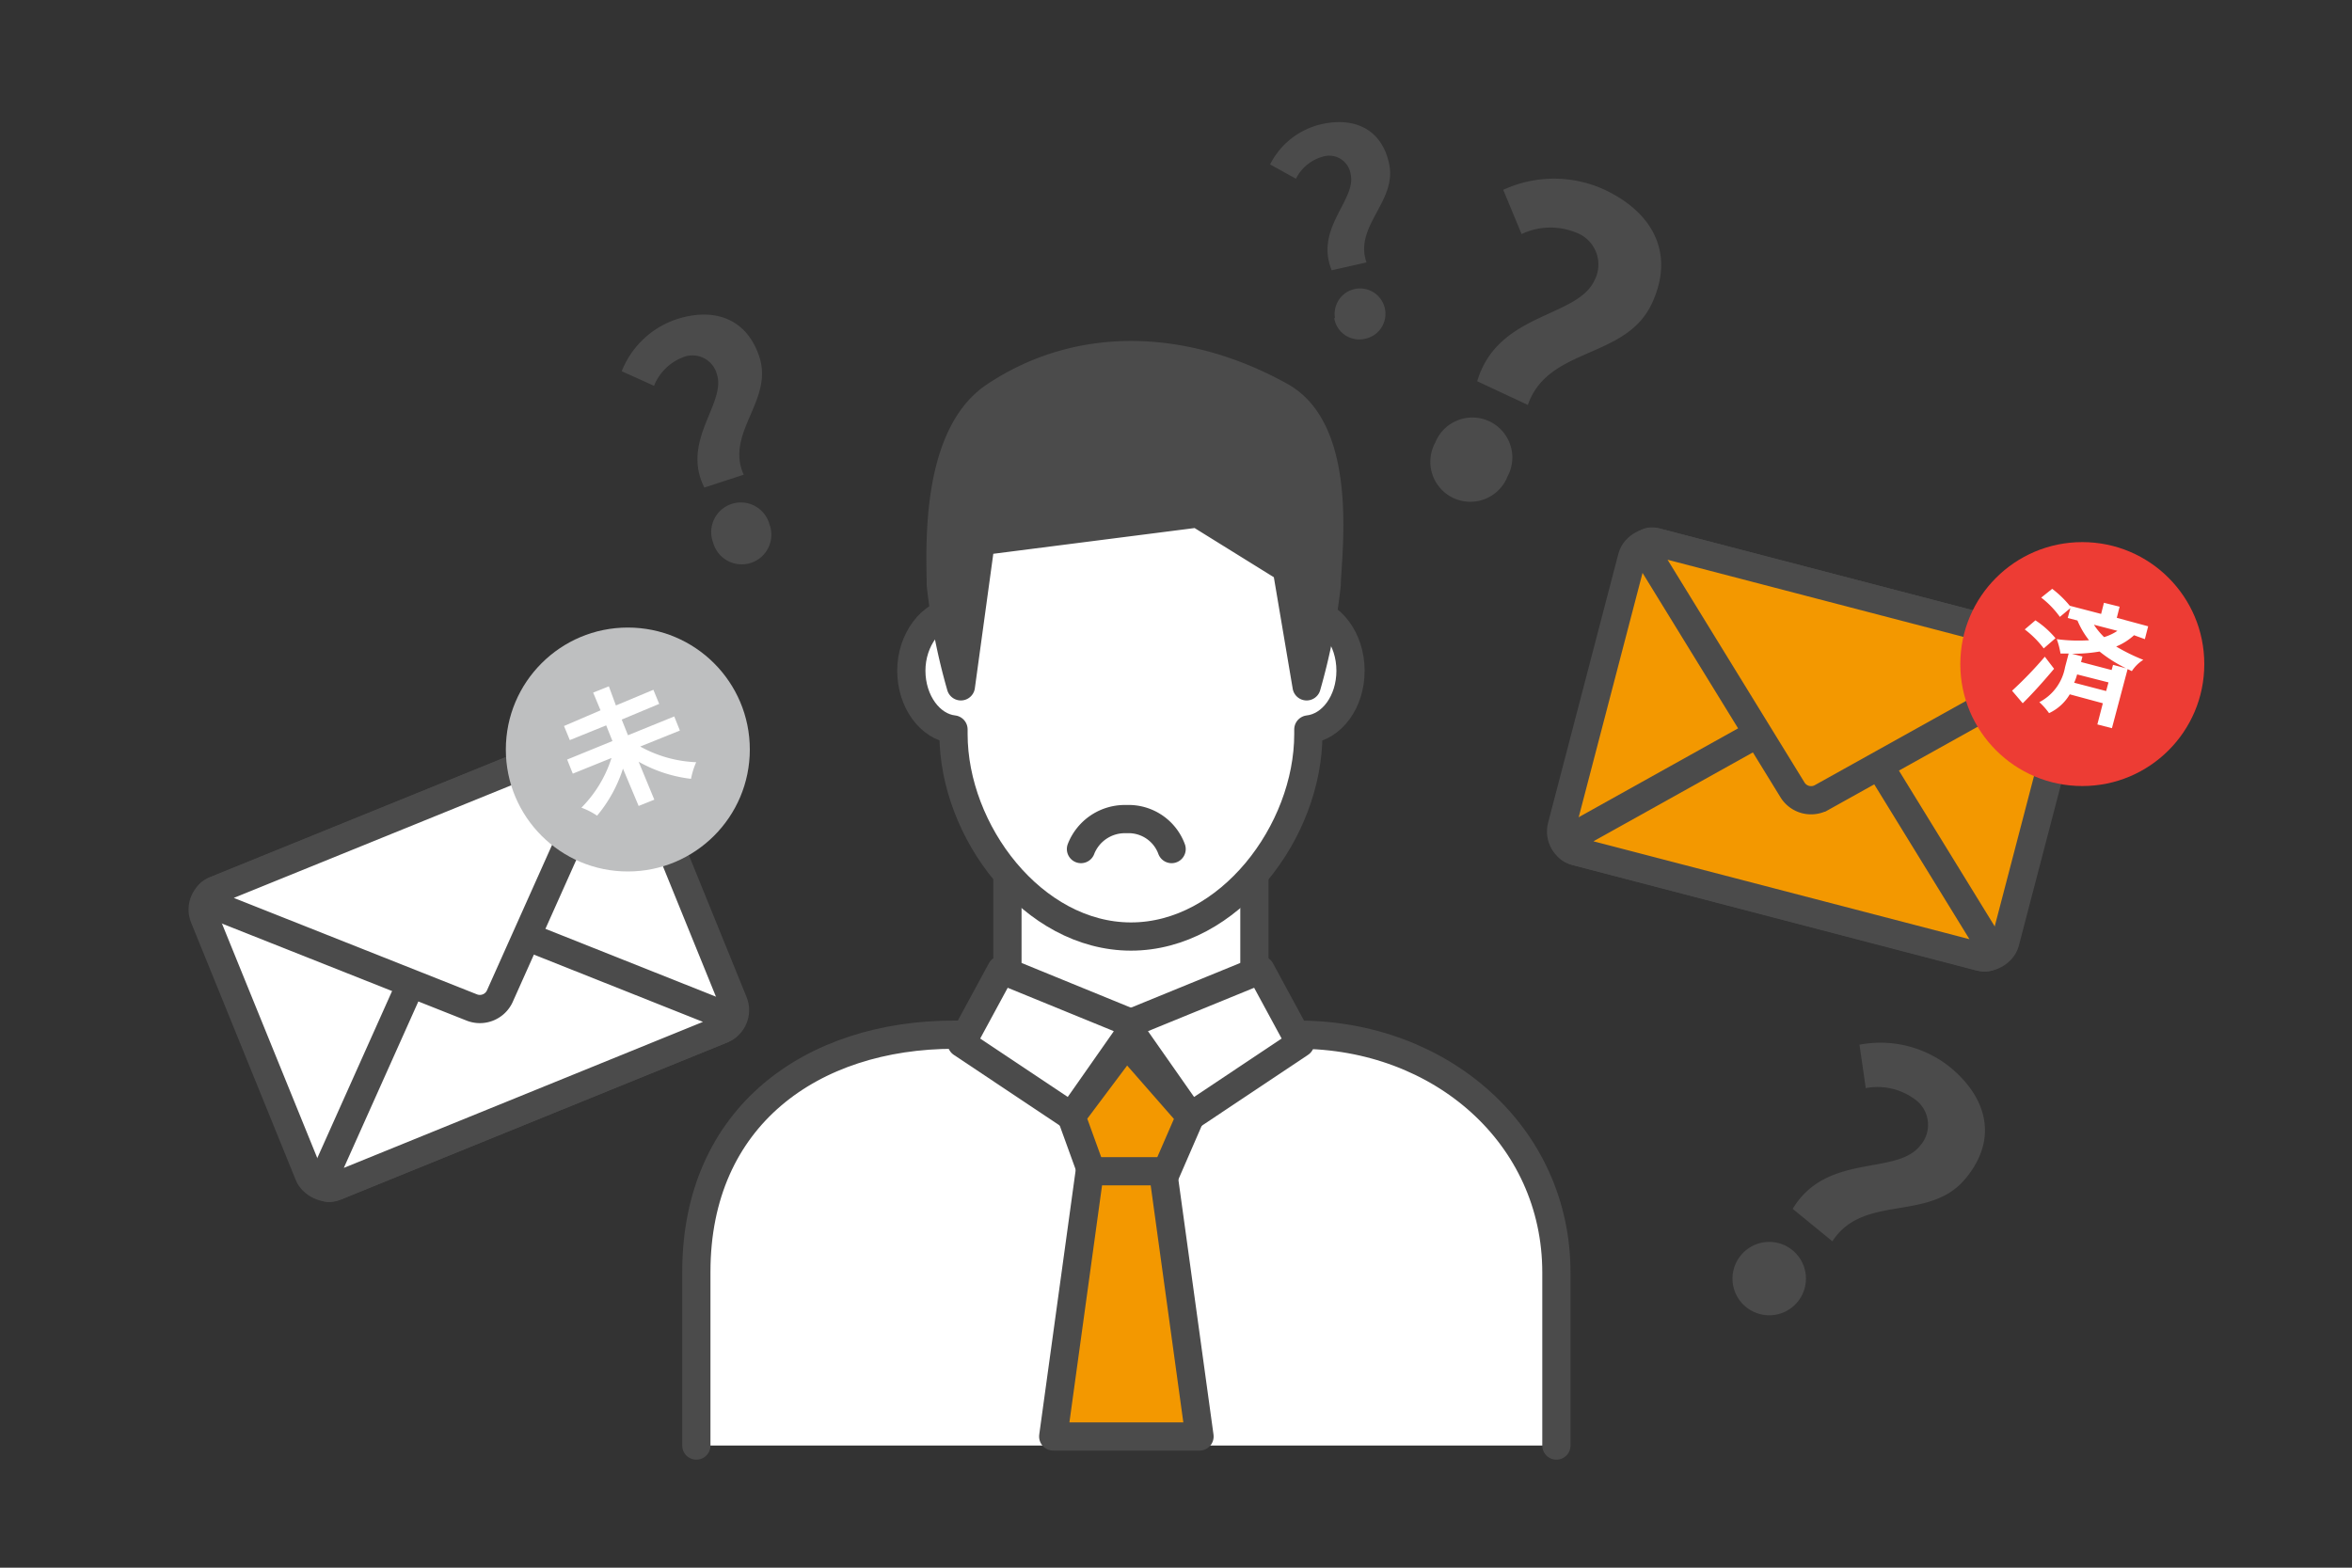 <svg xmlns="http://www.w3.org/2000/svg" viewBox="0 0 150 100"><rect x="0" y="0" width="150" height="100" fill="#333333" stroke="none"/><defs><style>.cls-1,.cls-12,.cls-5{fill:none;}.cls-2,.cls-7,.cls-9{fill:#fff;}.cls-10,.cls-11,.cls-12,.cls-2,.cls-5,.cls-9{stroke:#4b4b4b;}.cls-10,.cls-11,.cls-12,.cls-2,.cls-9{stroke-linecap:round;stroke-linejoin:round;}.cls-2{stroke-width:1.36px;}.cls-11,.cls-3{fill:#4b4b4b;}.cls-10,.cls-4{fill:#f39800;}.cls-5{stroke-miterlimit:10;stroke-width:1.8px;}.cls-6{fill:#ed3c34;}.cls-8{fill:#bebfc0;}.cls-10,.cls-11,.cls-12,.cls-9{stroke-width:1.8px;}</style></defs><g id="データ"><rect class="cls-1" width="150" height="100"/><path class="cls-2" d="M69.58,55.44s.56-.86,2.72-.86,2.71.86,2.71.86"/><path class="cls-3" d="M122.44,73.1a2,2,0,0,0-.35-3,4,4,0,0,0-3.1-.69l-.4-2.77a7.09,7.09,0,0,1,5.76,1.42c2.37,1.94,3.11,4.59,1,7.12-2.3,2.8-6.51.94-8.49,4l-2.53-2.07C116.5,73.52,120.91,75,122.44,73.1ZM111.09,80a2.34,2.34,0,1,1,.25,3.36A2.33,2.33,0,0,1,111.09,80Z"/><path class="cls-3" d="M45.72,23.87a1.61,1.61,0,0,0-2.19-1.07,3.24,3.24,0,0,0-1.82,1.81l-2.06-.93a5.71,5.71,0,0,1,3.48-3.31c2.35-.77,4.48-.11,5.3,2.4.91,2.78-2.2,4.84-1,7.51l-2.51.82C43.41,28.1,46.33,25.73,45.72,23.87Zm-.24,10.74a1.89,1.89,0,1,1,3.59-1.17,1.89,1.89,0,1,1-3.59,1.17Z"/><rect class="cls-4" x="105.78" y="33.2" width="20.38" height="29.23" rx="1.32" transform="translate(40.41 147.94) rotate(-75.36)"/><rect class="cls-5" x="105.78" y="33.2" width="20.38" height="29.23" rx="1.32" transform="translate(40.41 147.94) rotate(-75.36)"/><path class="cls-4" d="M100.53,54.31c-.7-.18-.76-.62-.12-1l15.37-8.57a1.4,1.4,0,0,1,1.85.48l9.22,15c.38.62.12,1-.59.79Z"/><path class="cls-5" d="M100.53,54.31c-.7-.18-.76-.62-.12-1l15.37-8.57a1.4,1.4,0,0,1,1.85.48l9.22,15c.38.62.12,1-.59.79Z"/><path class="cls-4" d="M131.41,41.31c.7.19.76.62.13,1l-15.38,8.57a1.39,1.39,0,0,1-1.84-.49l-9.22-15c-.38-.61-.12-1,.58-.79Z"/><path class="cls-5" d="M131.41,41.31c.7.19.76.62.13,1l-15.38,8.57a1.39,1.39,0,0,1-1.84-.49l-9.22-15c-.38-.61-.12-1,.58-.79Z"/><circle class="cls-6" cx="132.8" cy="42.36" r="7.78"/><rect class="cls-7" x="15.28" y="51.04" width="29.23" height="20.38" rx="1.32" transform="translate(-20.85 15.76) rotate(-22.12)"/><rect class="cls-5" x="15.28" y="51.04" width="29.23" height="20.38" rx="1.32" transform="translate(-20.85 15.76) rotate(-22.12)"/><path class="cls-7" d="M21.41,75.68c-.67.27-1-.05-.68-.71l7.19-16.06a1.39,1.39,0,0,1,1.77-.72L46,64.68c.68.27.68.71,0,1Z"/><path class="cls-5" d="M21.41,75.68c-.67.27-1-.05-.68-.71l7.19-16.06a1.39,1.39,0,0,1,1.77-.72L46,64.68c.68.27.68.71,0,1Z"/><path class="cls-7" d="M38.37,46.78c.68-.27,1,0,.69.71L31.87,63.56a1.4,1.4,0,0,1-1.77.71L13.74,57.78c-.67-.27-.67-.71,0-1Z"/><path class="cls-5" d="M38.37,46.78c.68-.27,1,0,.69.71L31.87,63.56a1.4,1.4,0,0,1-1.77.71L13.74,57.78c-.67-.27-.67-.71,0-1Z"/><circle class="cls-8" cx="40.04" cy="47.81" r="7.78"/><path class="cls-3" d="M101.68,17.9a2.17,2.17,0,0,0-1.18-3.07,4.31,4.31,0,0,0-3.46.1l-1.17-2.82a7.72,7.72,0,0,1,6.48,0c3,1.42,4.51,4,3,7.25-1.67,3.58-6.62,2.74-7.91,6.47l-3.23-1.51C95.51,19.93,100.56,20.29,101.68,17.9ZM91.53,28.24a2.55,2.55,0,1,1,4.61,2.16,2.55,2.55,0,1,1-4.61-2.16Z"/><path class="cls-3" d="M86.14,11.12A1.38,1.38,0,0,0,84.34,10a2.71,2.71,0,0,0-1.69,1.4L81,10.49a4.89,4.89,0,0,1,3.24-2.56c2.07-.48,3.84.25,4.34,2.46.57,2.45-2.25,4-1.43,6.35l-2.22.5C83.83,14.56,86.51,12.76,86.14,11.12Zm-1,9.17a1.62,1.62,0,1,1,2,1.3A1.62,1.62,0,0,1,85.09,20.29Z"/><path class="cls-9" d="M44.41,92.21V81.13C44.41,71.21,51.78,66,60.86,66H82.8c9.09,0,16.46,6.41,16.46,15.17V92.21"/><polyline class="cls-9" points="80 56.04 80 62.46 72.13 65.37 64.25 62.46 64.25 56.04"/><polygon class="cls-9" points="68.33 71.21 61.33 66.54 63.86 61.87 72.42 65.37 68.33 71.21"/><polygon class="cls-9" points="75.92 71.21 82.92 66.54 80.39 61.87 71.83 65.37 75.92 71.21"/><polygon class="cls-10" points="68.33 71.21 69.88 75.49 74.06 75.49 75.92 71.21 71.83 66.54 68.33 71.21"/><polygon class="cls-10" points="76.5 91.63 67.17 91.63 69.5 74.71 74.17 74.71 76.5 91.63"/><path class="cls-9" d="M86.13,42.78c0,2-1.19,3.58-2.69,3.75v.29c0,6.24-5.07,12.92-11.31,12.92S60.81,53.06,60.81,46.82v-.29c-1.5-.17-2.69-1.79-2.69-3.75S59.39,39.09,61,39c.88-5.55,4.69-10,11.16-10,5.92,0,10.27,4.43,11.15,10C84.86,39.09,86.13,40.75,86.13,42.78Z"/><path class="cls-11" d="M81.66,25.27C75.78,22,69,21.56,63.44,25.27,59.51,27.89,60,35.45,60,37.3a38.92,38.92,0,0,0,1.28,6.48l1.27-9.26,13.84-1.77,5.67,3.52,1.27,7.51a38.92,38.92,0,0,0,1.28-6.48C84.64,35.45,85.77,27.53,81.66,25.27Z"/><path class="cls-12" d="M68.94,54.16a3,3,0,0,1,2.9-1.91,2.92,2.92,0,0,1,2.88,1.91"/><path class="cls-7" d="M131,42.66c-.62.74-1.33,1.54-2,2.2l-.68-.8a24.79,24.79,0,0,0,2.09-2.17Zm-.66-1.3a6.28,6.28,0,0,0-1.21-1.21l.68-.58a5.77,5.77,0,0,1,1.28,1.14Zm5.76-.84a3.87,3.87,0,0,1-1.14.72,12.11,12.11,0,0,0,1.73.85,2.39,2.39,0,0,0-.73.72l-.27-.13-1,3.77-.93-.24.35-1.35L132,44.29a3,3,0,0,1-1.32,1.2,4.45,4.45,0,0,0-.62-.7,3.14,3.14,0,0,0,1.64-2.23l.23-.87h-.52a4.79,4.79,0,0,0-.24-.92,10.34,10.34,0,0,0,2.06.07,5.36,5.36,0,0,1-.74-1.26l-.62-.16.17-.63-.67.56a5.91,5.91,0,0,0-1.19-1.23l.7-.56A6.62,6.62,0,0,1,132,38.64l0,0,2,.52.18-.71,1,.25-.18.71,2,.54-.21.82Zm-.51,2.11a9,9,0,0,1-1.69-1.07,9.89,9.89,0,0,1-1.76.14l.67.18-.09.35,1.95.51.09-.33Zm-1.27,1.45.15-.55-2-.51a3.42,3.42,0,0,1-.19.53Zm-.78-4.23a4.64,4.64,0,0,0,.65.79,3.17,3.17,0,0,0,.85-.4Z"/><path class="cls-7" d="M40.83,47.62a8,8,0,0,0,3.57,1,4.83,4.83,0,0,0-.33,1.06,8.86,8.86,0,0,1-3.34-1.09l1,2.42-1,.4-1-2.38a8.9,8.9,0,0,1-1.65,3,4.62,4.62,0,0,0-1-.51A7.88,7.88,0,0,0,39,48.35l-2.47,1-.36-.9,2.89-1.18-.4-1-2.32.94-.37-.9,2.33-1-.47-1.13,1-.4L39.28,45l2.39-1,.37.9-2.39,1,.4,1L43,45.7l.36.9Z"/></g></svg>